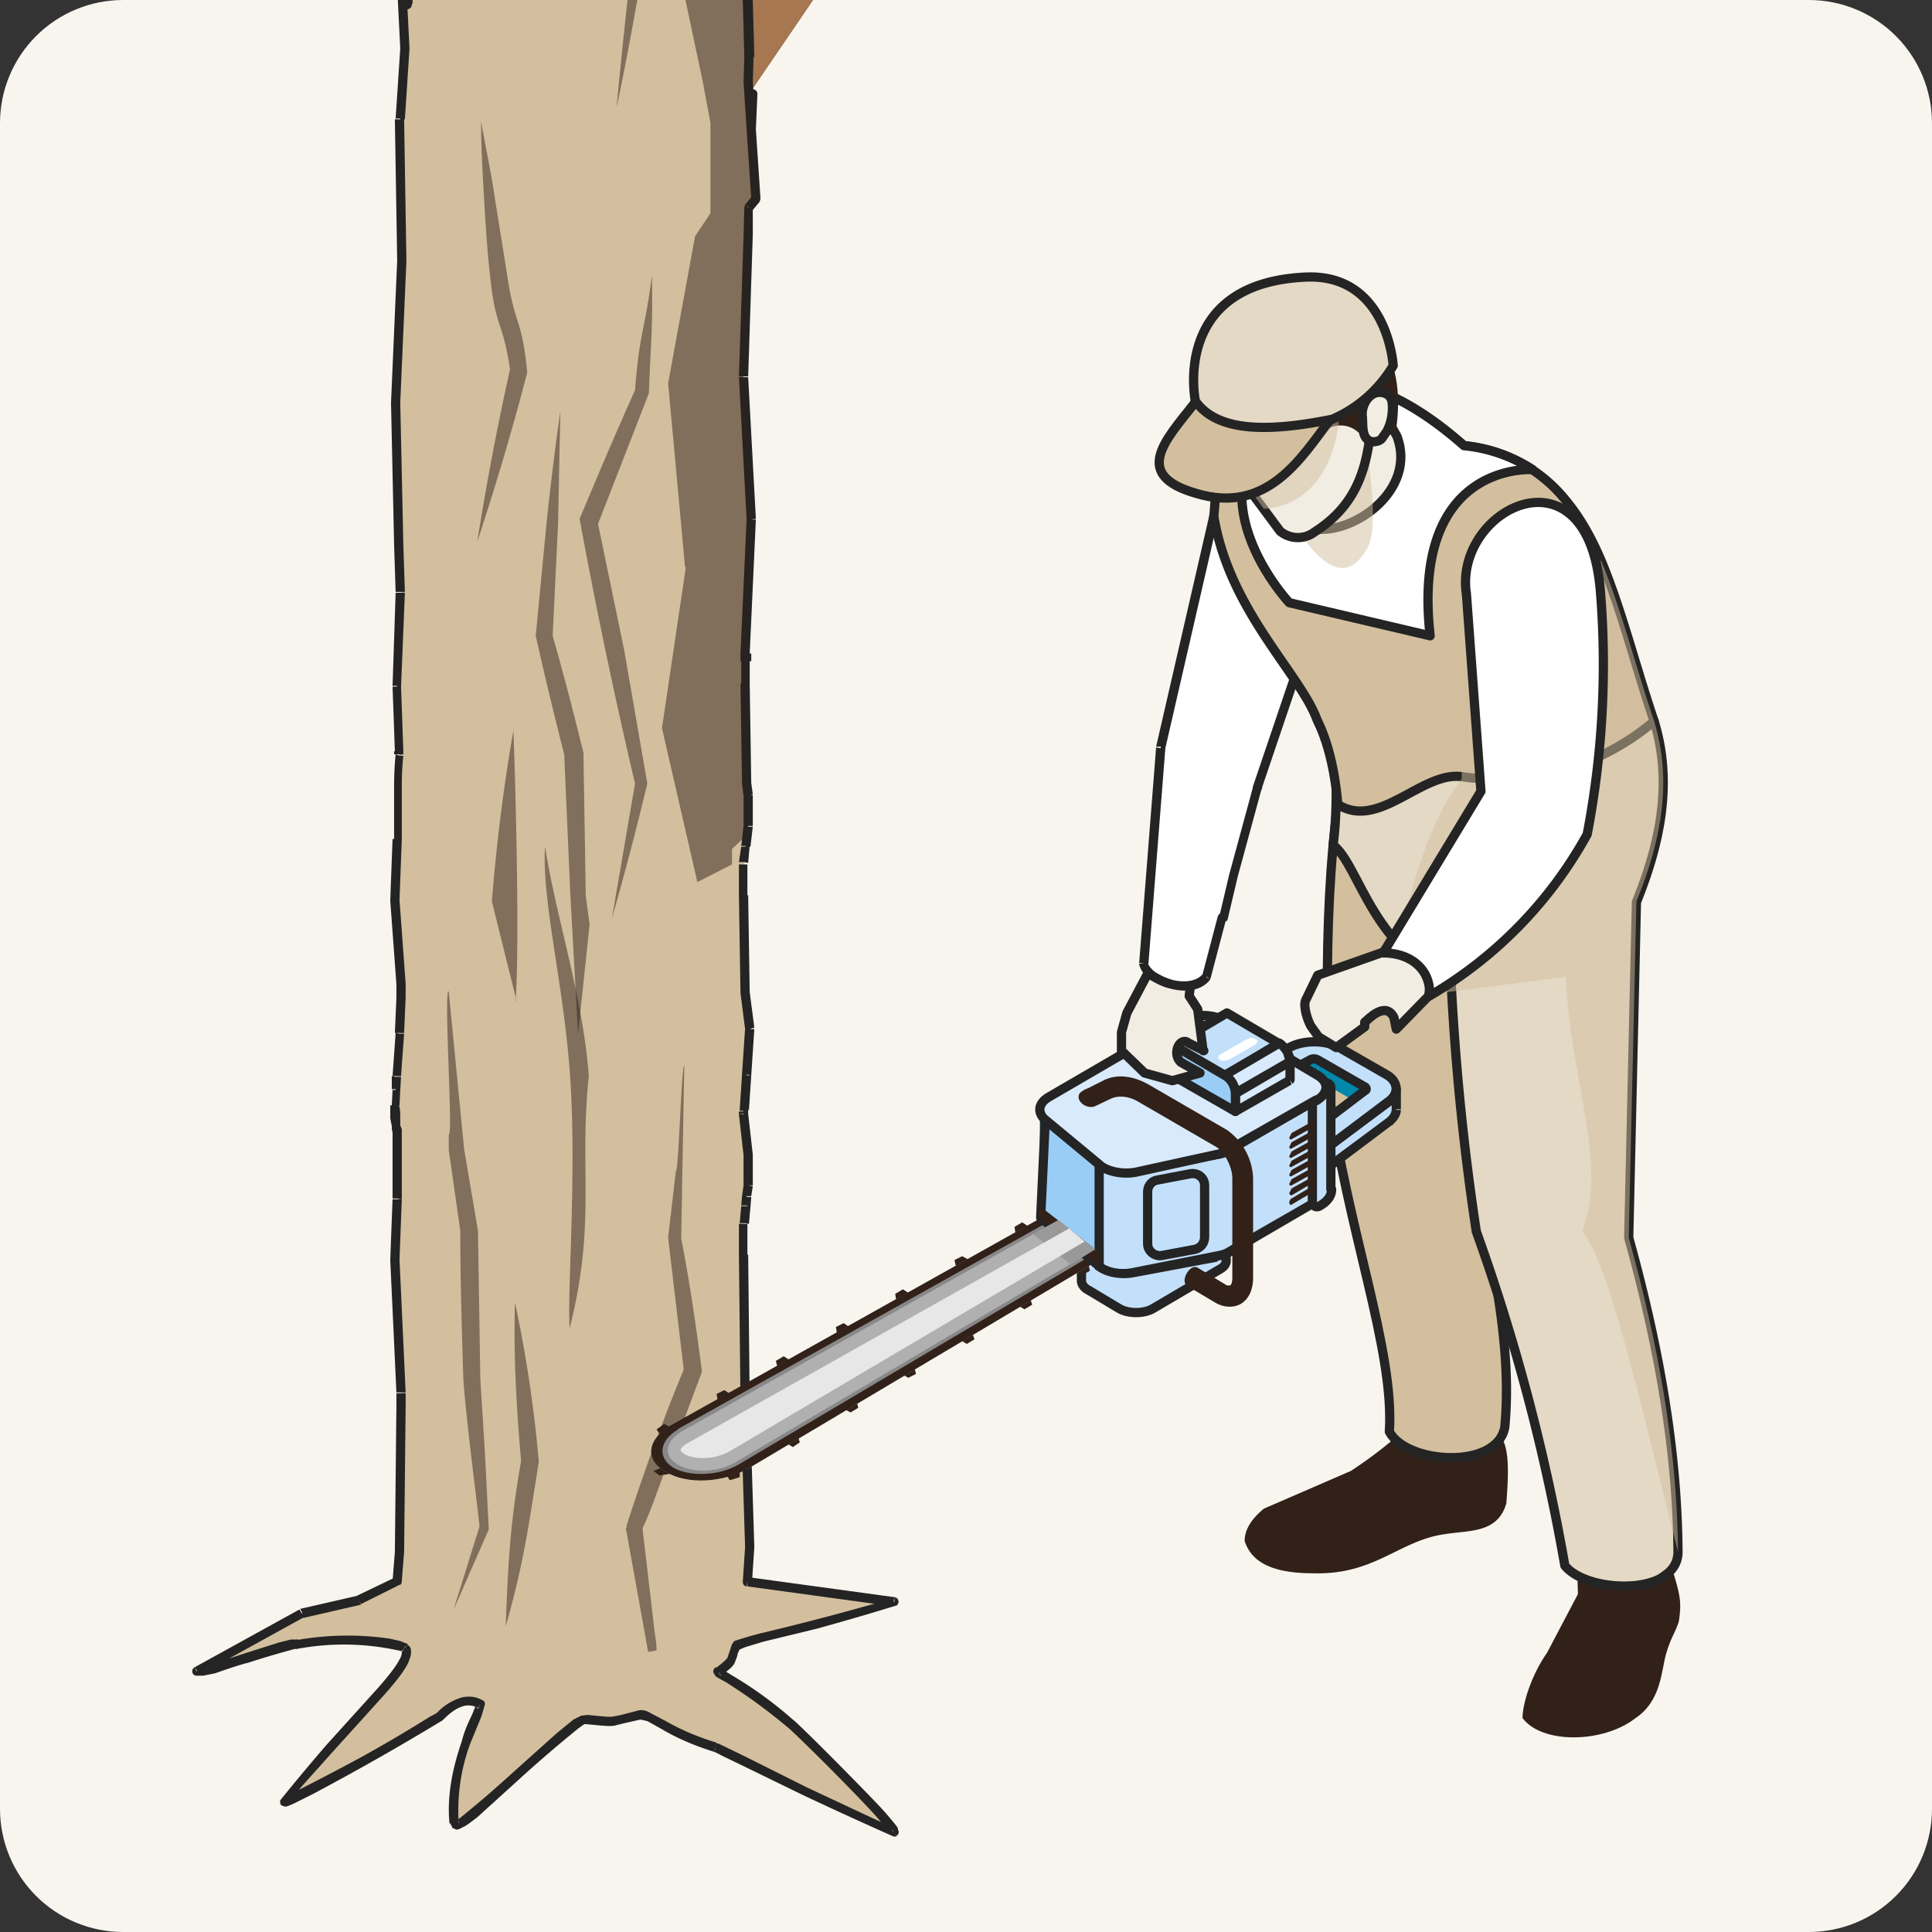 <svg xmlns="http://www.w3.org/2000/svg" width="251" height="251" fill="none"><rect width="100%" height="100%" fill="#333333" stroke="none"/><style><![CDATA[.B{stroke:#242424}.C{stroke-linejoin:round}.D{stroke-width:1.2}.E{fill:#312119}.F{opacity:.5}.G{fill:#d3bf9e}.H{fill:#c3e0fa}.I{fill:#242424}.J{fill:#f2ede2}.K{fill:#004759}]]></style><g clip-path="url(#A)"><path fill="#f8f5ef" d="M0 16A16 16 0 0 1 16 0h219a16 16 0 0 1 16 16v219a16 16 0 0 1-16 16H16a16 16 0 0 1-16-16V16Z"/><use href="#B" fill="#7a4632"/><use href="#B" fill="#a67750" style="mix-blend-mode:multiply" class="F"/><path d="M70.3-242.7c4-.7 8 .1 12 .8 3.3.5 5.8 1.4 8.7 3 1.4.9 3.1 1.5 4.4 2.3a6 6 0 0 1 1.7 1.4 5 5 0 0 1 .7 4.2l.1 2.6.2 2.3v2.5L98-222l-.4 6v2l1 18.4-1.2 13.8v4.7l.1 18.4.3 18.5-.5 8.5.4 9.9.8 18.4L96.8-86l-.1 1.3 1.6 18.4.1 18.4-.8 18.4-.2 3.2-.6 15.3.5 18.4-.1 3.3.4 6 .2-4.5-.2 4.6.6 9-1 1.2v3.6L96.6 49l1 18.4-.8 17.5v3.9l.2 13 .2 1.5v4l-.3 2.7-.2 2.3V129l.7 4.6-.4 6-.3 4.6v.2l-.1.4.6 5.2v4l-.2 1.4-.1 1.3-.2 2.3v23l.7 19-.3 4.5 19 2.6c-.2.8-20 5-20.4 5.7-1 1.9-.1 2-2.4 3.4-.3.2 3.9 1.8 9.3 6.6.5.4 7.5 7.3 11.2 11.3 1.5 1.6 2.5 2.8 2.3 3-.4.2-22.6-11-23.1-11-6.4-1.8-8.5-4.5-9.9-4.2-4.2 1-2.5 1-6.8.6-2.2-.3-17 15.6-17.2 13.5-.7-7.7 3.8-15.3 3.4-15.5-1.2-.7-2.8-.8-5.2 1.5-.4.4-19.7 11.5-20.2 11.2s12.2-14 12.5-14.4c3-3.5 3.7-5.1 3-5.6-.9-.8-9.7-1.4-14-.4-.3-.8-12.8 4.2-13 3.4l13.7-7.5 7.4-1.7 5-2.5.3-3.8.2-19V181l-.8-17.2.3-8c.2-4.2 0-6.3 0-8.7-.3-.8-.2-2.6-.3-3.4l.1-2 .1-1.8.4-5.6.2-4.6v-1.8l-.8-10.8.3-8c.3-5.4-.3-7.3.2-11v-.4l-.3-8.3.5-12.4-.2-6.1-.4-18.5.8-18.4-.3-18.4.6-9.2-.7-14L53-26.1v-1l-19.6-15L27-66.9 12-80.3l-5.3-39.4L12-114l2.5 13.3L19-82.9 33.7-74l8.6 23.3 10.3 5.2.5-10.7V-63l.1-6.2v-12.2l-.2-10-.6-8.5.7-8 .2-10.4-.9-18.4-.2-18.4 1-18.5-1-18.4 1-11.3v-7.1l-.4-11.7v-2.8l.5-4c0-1.8 1.3-3.8 2.2-5.5 1-1.9 4.6-2.7 7.2-4.2 2.6-1.6 4.3-3.5 7.6-4zM53 .6v-5 5z" class="G"/><path d="m70.3-242.7.1.6v-.6Zm12 .8v-.6.6Zm8.7 3 .3-.5-.3.6Zm4.4 2.3.3-.5-.3.5Zm1.7 1.4.5-.3-.5.3Zm.7 4.2-.6-.1v.1h.6Zm.1 2.6h-.6.6Zm.2 2.3h.6v-.1h-.6Zm0 2.5h.5-.6ZM98-222h.6-.6Zm-.4 6h.6-.6Zm0 2h-.7.6Zm1 18.4.7.1h-.6Zm-1.2 13.8h-.6.6Zm0 4.7h.7-.6Zm.1 18.4H97h.6Zm.3 18.5h.6-.6Zm-.5 8.5h-.6.6Zm.4 9.9h-.6.6Zm.8 18.4h.6-.6ZM96.8-86h-.6.6Zm-.1 1.3h-.6.6Zm1.6 18.4h.6-.6Zm.1 18.4h.6-.6Zm-.8 18.4h.6-.6Zm-.2 3.2h-.6.6ZM96.8-11h-.6.6Zm.5 18.4h.6-.6Zm-.1 3.3h-.6.6Zm.4 6-.6.1a.6.6 0 0 0 1.2 0h-.6Zm.2-4.5h.6a.6.6 0 0 0-1.2 0h.6Zm-.2 4.6H97h.6Zm.6 9 .5.4.1-.4h-.6Zm-1 1.2-.4-.4-.1.4h.6Zm0 3.6h-.6.6ZM96.6 49H96h.6Zm1 18.4h.6-.6Zm-.8 17.5h-.6.6Zm0 1h.7-.6Zm0 2.9h-.6.6Zm.2 13h-.6.6Zm.2 1.5h.6-.6Zm0 4h.6-.6Zm-.3 2.7h-.6.6Zm-.2 2.3H96h.6Zm0 4H96h.6Zm0 12.7h-.5.6Zm.7 4.6h.6-.6Zm-.4 6h-.6.6Zm-.3 4.6.5.2v-.2h-.5Zm0 .2-.6-.3v.2h.5Zm-.1.4-.6-.1v.1h.6Zm.6 5.2h.6-.6Zm0 4 .6.1h-.6Zm-.2 1.4h-.6.6Zm-.1 1.3h-.6.6Zm-.2 2.3H96h.6Zm0 4H96h.6Zm0 19h-.5.6Zm.7 19h.6-.6Zm-.3 4.5h-.6c0 .3.2.6.5.6l.1-.6Zm19 2.6.6.2a.6.6 0 0 0-.5-.8v.6Zm-20.4 5.7-.6-.2.6.2Zm-2.4 3.4.3.5-.3-.5Zm9.3 6.6-.4.5.4-.5Zm11.2 11.3-.4.4.4-.4Zm2.3 3 .4.4-.4-.5ZM93 227l-.2.5.2-.6Zm-9.9-4.2.1.6v-.6Zm-6.8.6-.1.6v-.6ZM59 236.9h-.6.6Zm3.4-15.5-.3.5.3-.5Zm-5.2 1.5-.4-.4.4.4ZM37 234.1l.3-.5-.3.5Zm12.5-14.4.5.4-.5-.4Zm3-5.6v-.6a.6.6 0 0 0-.3 1l.4-.4Zm0 0v.6a.6.6 0 0 0 .5-1l-.4.4Zm-14-.4-.5.2c.1.3.4.4.7.3l-.2-.5Zm-13 3.4-.2-.5c-.2.1-.4.4-.3.6l.6-.1Zm13.7-7.5-.1-.6H39l.3.6Zm7.4-1.7.2.6h.1l-.3-.6Zm5-2.5.3.5c.2 0 .3-.2.3-.5h-.6Zm.3-3.8h.6-.6Zm.2-19h.6-.6Zm0-1.7h.6-.6Zm-.8-17.2h-.6.6Zm.3-8H51h.6Zm0-8.7h.6v-.3l-.6.3Zm-.3-3.4h-.6v.2l.6-.2Zm0 0h-.6.6Zm.1-2h.6-.6Zm.1-1.8h.6-.6Zm.4-5.6h.6-.6Zm.2-4.6h.6-.6Zm0-1.8h.6-.6Zm-.8-10.8h-.6.6Zm.3-8H51h.6Zm.2-11 .6.1H52Zm0-.4h.6-.6Zm-.3-8.3H51h.6Zm.5-12.4h.6-.6Zm-.2-6.1h-.6.6Zm-.4-18.5h-.6.6Zm.8-18.4h.6-.6ZM52 15.5h-.6.6Zm.6-9.2h.6-.6Zm-.7-14h-.6.6ZM53-26.1h.6-.6Zm0-1h.6c0-.2 0-.4-.2-.5l-.4.5Zm-19.6-15-.6.1c0 .2 0 .3.2.4l.4-.5ZM27-66.9l.6-.2-.2-.3-.4.5ZM12-80.3h-.5c0 .2 0 .4.2.5l.4-.5Zm-5.3-39.4.4-.4a.6.6 0 0 0-1 .5l.6-.1ZM12-114h.6l-.2-.4-.4.4Zm2.5 13.3-.6.1.6-.1ZM19-82.9l-.6.2c0 .1.1.3.3.3l.3-.5ZM33.7-74l.5-.2c0-.2-.1-.3-.2-.3l-.3.5Zm8.6 23.3-.6.2.3.3.3-.5Zm10.3 5.2-.3.5a.6.6 0 0 0 1-.5h-.7Zm.5-10.7h.6-.6Zm0-6.8h-.6.6Zm.1-6.2h.6-.6Zm0-12.2h.5-.6Zm-.2-10h.6v-.1H53Zm-.6-8.5h-.6.6Zm.7-8h.5-.5Zm.2-10.4h.6-.6Zm-.9-18.4h-.6.6Zm-.2-18.4h-.6.6Zm1-18.5h.7-.6Zm-1-18.4h-.5.6Zm1-11.3h.7-.6Zm0-7.1h.6-.6Zm-.4-11.7h.6-.6Zm0-2.8H52h.6Zm.5-4 .6.1h-.6Zm2.2-5.5-.5-.3.5.3Zm7.2-4.2.3.5-.3-.5ZM52.9.6h-.6a.6.6 0 0 0 1.2 0H53Zm0-.1h.7-.6ZM53-3h.6-.6Zm0-1.4h.6a.6.6 0 0 0-1.2 0h.6Zm17.3-238.3.1.6c4-.7 7.7.1 11.7.8l.1-.6.1-.6c-4-.7-8-1.5-12-.8v.6Zm12 .8-.2.6c3.3.5 5.7 1.4 8.6 3l.3-.5.2-.6a25 25 0 0 0-8.9-3.1v.6Zm8.7 3-.3.6 2.3 1.1 2.1 1 .3-.4.3-.6-2.2-1-2.2-1.2-.3.6Zm4.4 2.3-.3.5c.7.4 1.2.8 1.5 1.2l.5-.3.5-.3a6 6 0 0 0-1.9-1.6l-.3.5Zm1.7 1.4-.5.3c.8 1.2.9 2.5.6 3.8h.6l.6.2a6 6 0 0 0-.8-4.6l-.5.3Zm.7 4.2h-.6l.1 2.6h1.2v-2.6h-.7Zm.1 2.6h-.6l.2 2.3h.6l.6-.1-.2-2.3H98Zm.2 2.3h-.6v2.5h1.1l.1-2.5h-.6Zm0 2.5h-.7v1.7h1.2v-1.7H98ZM98-222h-.6l-.4 6h1.1l.4-5.9H98Zm-.4 6-.5-.1-.2 2h.6l.6.1.1-2h-.6Zm0 2h-.7l1.2 18.5h1.2L98-214h-.6Zm1 18.4h-.5l-1.3 13.7h.6l.6.1 1.3-13.7h-.6Zm-1.2 13.8h-.6v4.7h1.4l-.1-4.7h-.6Zm0 4.7H97v18.4h1.2V-177h-.6Zm.1 18.4H97l.3 18.5h1.2l-.3-18.5h-.6Zm.3 18.5h-.6l-.5 8.5H98l.5-8.5h-.6Zm-.5 8.5h-.6l.4 9.9h1.2l-.4-10-.6.1Zm.4 9.9h-.6l.8 18.4H99l-.8-18.4h-.6Zm.8 18.4h-.6l-1.7 17.2h.6l.6.1 1.7-17.2h-.6ZM96.8-86h-.6l-.2 1h.6l.6.1V-86h-.5Zm-.1 1.3h-.6l1.7 18.4h1.1L97.3-85h-.6Zm1.6 18.4h-.6l.1 18.4H99v-18.4h-.7Zm.1 18.4h-.6l-.7 18.4h1.1L99-48h-.6Zm-.8 18.4h-.5l-.3 3.2H98l.2-3.1h-.6Zm-.2 3.2h-.6l-.6 15.2h1.2l.6-15.2h-.6ZM96.8-11h-.6l.5 18.4H98l-.5-18.5h-.6Zm.5 18.4h-.6l-.1 3.3h1.2l.1-3.3h-.6Zm-.1 3.3h-.6l.4 6.1h1.2l-.4-6.2h-.6Zm.4 6 .6.1.2-4.6h-1.2l-.2 4.6h.6Zm.2-4.5h-.6l-.2 4.6h1.2l.2-4.6h-.6Zm-.2 4.6H97l.6 9h1.2l-.6-9h-.6Zm.6 9-.5-.3-.9 1.1.5.4.4.4 1-1.2-.5-.4Zm-1 1.2h-.5l-.1 3.6h1.2V27h-.5Zm0 3.6h-.6L96 48.9h1.2l.6-18.4h-.6ZM96.6 49H96l1 18.5h.6l.6-.1-1-18.4h-.6Zm1 18.4H97l-.8 17.5h1.2l.8-17.4h-.6Zm-.8 17.5h-.6v1h1.4v-1h-.7Zm0 1h-.5v2.9h1.1v-3H97Zm0 2.9h-.6l.2 13h1.2l-.2-13h-.6Zm.2 13h-.6l.2 1.6h.6l.6-.2-.2-1.5H97Zm.2 1.5h-.6v4h1.2v-4h-.6Zm0 4h-.6l-.3 2.6h.6l.6.1.3-2.6h-.6Zm-.3 2.7h-.6l-.3 2h.6l.6.1.2-2.3h-.6Zm-.2 2.3H96v4h1.1v-4h-.5Zm0 4H96l.2 12.7h1.2l-.2-12.7h-.6Zm0 12.7h-.5l.6 4.7h.6l.6-.2-.6-4.6h-.6Zm.7 4.6h-.6l-.4 6h.6l.6.1.4-6h-.6Zm-.4 6h-.6l-.3 4.6h1.2l.3-4.5H97Zm-.3 4.6-.6-.2a1.3 1.3 0 0 1 0 .1l.5.3.6.2v-.2l-.5-.2Zm0 .2H96v.3h.6l.6.1v-.4h-.6Zm-.1.4H96l.6 5.3h.6l.6-.1-.6-5.3h-.6Zm.6 5.2h-.6v4h1.2v-4h-.6Zm0 4h-.6l-.2 1.4h1.2l.2-1.3h-.6Zm-.2 1.4h-.6l-.1 1.2h.6l.6.2.1-1.3H97Zm-.1 1.3h-.6l-.2 2.2h.6l.6.1.2-2.3h-.6Zm-.2 2.3H96v4h1.1v-4h-.5Zm0 4H96l.2 19h1.2l-.2-19h-.6Zm0 19h-.5l.6 19H98l-.6-19h-.6Zm.7 19h-.6l-.3 4.5h1.2l.3-4.5h-.6Zm-.3 4.5v.6l19 2.6v-.6l.1-.6-19-2.6v.6Zm19 2.6-.5-.2v-.2h.1l-.7.3-2.3.6a362.5 362.5 0 0 1-13.9 3.6 49 49 0 0 0-3.4 1l-.3.4.6.2.5.3-.1.2.7-.3 2.3-.7 7-1.7a364 364 0 0 0 10.3-3h.1l.2-.3-.6-.2Zm-20.4 5.7-.6-.2-.4 1.2-.2.6c-.2.2-.4.5-1.5 1.3l.3.5.4.5c1-.8 1.6-1.2 1.8-1.8l.3-.8c0-.3.2-.6.4-1l-.5-.3Zm-2.4 3.4-.3-.6a.6.6 0 0 0-.2.9l.2.3.5.3.9.5a73.3 73.3 0 0 1 7.8 5.7l.4-.5.4-.4a51.7 51.7 0 0 0-8-5.8l-.8-.5-.4-.3v.5c0 .2 0 .3-.2.4l-.3-.5Zm9.3 6.6-.4.5c.5.3 7.5 7.2 11.2 11.2l.4-.4.5-.4c-3.8-4-10.8-11-11.3-11.3l-.4.4Zm11.2 11.3-.4.4a38.6 38.6 0 0 1 2.1 2.5c0 .1 0 .1 0 0v-.1l.3-.4.3.5.4.5c.3-.2.3-.6.2-.7l-.1-.4a40 40 0 0 0-2.3-2.7l-.5.4Zm2.3 3-.3-.6h.3v-.1c-.3 0-.5-.2-.8-.3l-2.6-1.2-7.9-3.7-7.8-3.9a429.5 429.5 0 0 0-3.7-1.8h-.2l-.1.5-.2.6a8.9 8.9 0 0 1 1 .5l2.7 1.3 7.8 3.8a568.5 568.5 0 0 0 11.8 5.4h.4l-.4-.6ZM93 227l.1-.6c-3-.9-5.2-2-6.6-2.8l-1.9-1c-.5-.3-1-.5-1.6-.4l.1.6.1.6.9.2 1.8 1c1.5.9 3.7 2 6.9 3l.2-.7Zm-9.9-4.2-.1-.6-2.3.6-1 .2c-.6.1-1.1 0-3.4-.2v.6l-.1.6c2.1.2 2.9.3 3.6.2l1.2-.3 2.2-.5v-.6Zm-6.8.6v-.6l-.8.1-1 .5-2.2 1.8-5.8 5.2a145.6 145.6 0 0 1-7 6h-.2s.2 0 .3.2l.1.2h-.6l-.6.1.3.6.5.2c.3 0 .6-.2.8-.3.5-.2 1.1-.7 1.9-1.3l5.4-4.9a176.1 176.1 0 0 1 7.8-6.7l.7-.5h.3v-.6ZM59 236.9h.6a25 25 0 0 1 1.5-10.4l1.4-3.4a22.6 22.6 0 0 0 .5-1.7c0-.1 0-.4-.3-.5l-.3.5-.3.6a.6.6 0 0 1-.3-.5v.1l-.4 1c-.4.9-1 2-1.4 3.6-1 2.9-2 6.8-1.6 10.7h.6Zm3.4-15.5.3-.5c-.7-.4-1.5-.6-2.6-.4a7 7 0 0 0-3.3 2l.4.4.4.5c1.2-1.2 2-1.6 2.8-1.8.6-.1 1.2 0 1.7.3l.3-.5Zm-5.2 1.5-.4-.4a7.4 7.4 0 0 1-.9.5 189 189 0 0 1-9 5.3 340.2 340.2 0 0 1-10 5.2h.4l-.3.6-.3.5.3.1h.2l.3-.1.7-.3 2.4-1.2a335.2 335.2 0 0 0 16.9-9.6l.1-.1-.4-.5ZM37 234.1l.3-.5c.2.1.2.3.2.4v.2l.3-.4 1.3-1.6 4.3-4.8 6.6-7.3-.5-.4-.4-.4-6.6 7.3a255.3 255.3 0 0 0-6.1 7.3v.2c0 .2 0 .4.3.5l.3-.5Zm12.5-14.4.5.4c1.5-1.7 2.5-3 3-4 .2-.5.4-1 .4-1.4 0-.4 0-.8-.5-1l-.3.4-.4.5c0 .2 0 .5-.3 1-.4.8-1.3 2-2.8 3.7l.4.4Zm3-5.6v.6-1.2.6Zm0 0 .5-.5-1-.4-1.3-.3a37.8 37.8 0 0 0-12.3.2l.1.6.2.5a33.1 33.1 0 0 1 13.4.3h.1l.4-.4Zm-14-.4.6-.3a.7.7 0 0 0-.4-.4 1 1 0 0 0-.3 0h-.6l-1.6.4-4.4 1.4-4.3 1.4a13.5 13.5 0 0 1-1.7.4c.2 0 .3.2.4.4l-.6.1-.6.1c0 .3.2.4.4.5h1l1.5-.3c1.2-.4 2.8-1 4.4-1.4a119 119 0 0 1 6.1-1.8l-.3-.3.5-.2Zm-13 3.4.4.5 13.6-7.5-.3-.5-.3-.5-13.6 7.5.3.5Zm13.7-7.5.2.6 7.4-1.7-.2-.6-.1-.6-7.4 1.7.1.6Zm7.4-1.7.3.5 5-2.5-.3-.5-.2-.5-5 2.4.2.6Zm5-2.5h.6l.3-3.8h-1.2l-.3 3.8h.6Zm.3-3.8h.6l.2-19h-1.2l-.2 19h.6Zm.2-19h.6V181h-1.2v1.7h.6Zm0-1.7h.6l-.8-17.3h-.6l-.6.1.8 17.2h.6Zm-.8-17.2h.6l.3-7.9H51l-.3 7.9h.6Zm.3-8 .6.1V147H51v8.7h.6Zm0-8.7.6-.3-.2-.5v-1c0-.5 0-1.2-.2-1.7l-.5.1-.6.2v1.5l.2 1c0 .3 0 .7.2 1l.5-.3Zm-.3-3.4h.6-1.2.6Zm0 0h.6l.1-2h-1l-.1 2h.6Zm.1-2h.6l.1-1.7h-.6l-.6-.1v1.7h.5Zm.1-1.8h.6l.4-5.5H52l-.6-.1-.4 5.6h.6Zm.4-5.6h.6l.2-4.6h-1.2l-.2 4.6h.6Zm.2-4.6h.6v-1.8h-1.2v1.8h.6Zm0-1.8h.6l-.8-10.9h-.6l-.6.1.8 10.9h.6Zm-.8-10.8h.6l.3-8H51l-.3 8h.6Zm.3-8 .6.1V103c0-1.7 0-3 .2-4.8H52l-.6-.2c-.2 2-.2 3.4-.2 5v6.1h.6Zm.2-11h.6v-.4h-1.2v.4h.6Zm0-.4h.6l-.3-8.4H51l.3 8.4h.6Zm-.3-8.3h.6l.5-12.3h-1.2L51 89.1h.6Zm.5-12.4h.6l-.2-6.1h-1.2l.2 6.1h.6Zm-.2-6.1h.6L52 52.3h-1.2l.4 18.5h.6Zm-.4-18.5h.6l.8-18.4h-1.2l-.8 18.4h.6Zm.8-18.4h.6l-.3-18.4h-1.2l.3 18.4h.6ZM52 15.5h.6l.6-9.2H52l-.6 9.1h.6Zm.6-9.2h.6l-.7-14h-1.2l.7 14h.6Zm-.7-14h.6l1.1-18.4h-1.2L51.3-7.9h.6ZM53-26.1h.6v-1h-1.2v1h.6Zm0-1 .4-.5-19.7-15-.3.5-.4.5 19.6 15 .4-.5Zm-19.6-15 .5-.2L27.6-67l-.6.2-.6.1L32.8-42l.6-.1ZM27-66.9l.4-.5-15-13.3-.3.4-.4.5 14.9 13.3.4-.4ZM12-80.3h.7l-5.4-39.5-.6.1H6l5.4 39.5h.6Zm-5.3-39.4-.5.4 5.4 5.7.5-.4.4-.4-5.4-5.7-.4.4ZM12-114l-.6.1 2.5 13.3.6-.1.6-.1-2.5-13.3-.6.1Zm2.5 13.3-.6.1 4.4 17.9.6-.2.5-.1-4.3-17.8-.6.1ZM19-82.9l-.3.5 14.7 8.9.3-.5.3-.5-14.7-8.9-.3.5ZM33.7-74l-.6.2 8.6 23.3.6-.2.5-.2-8.6-23.3-.5.2Zm8.6 23.3-.3.5L52.3-45l.3-.5.3-.6-10.4-5.2-.2.6Zm10.3 5.2h.6l.5-10.7h-1.2L52-45.7h.6Zm.5-10.7h.6V-63h-1.2v6.8h.6Zm0-6.8h.6l.1-6.2h-1.2l-.1 6.2h.6Zm.1-6.2h.6v-12.2h-1.4l.1 12.2h.6Zm0-12.2h.5l-.1-10h-1.2l.1 10h.6Zm-.2-10 .6-.1-.6-8.4h-1.2l.6 8.5h.6Zm-.6-8.5h.6l.6-8h-1.1l-.7 8h.6Zm.7-8h.6l.2-10.4h-1.2l-.2 10.4h.6Zm.2-10.4h.6l-.9-18.5h-1.2l.9 18.5h.6Zm-.9-18.4h.6l-.2-18.5h-1.2l.2 18.5h.6Zm-.2-18.4h.6l1-18.5h-1.1l-1.1 18.4h.6Zm1-18.5h.7l-1-18.4h-1.2l1 18.4h.6Zm-1-18.4h.7l1-11.2h-.6l-.6-.1-1 11.2h.6Zm1-11.3h.7l-.1-7.1h-1.2v7.1h.7Zm0-7.1h.6l-.4-11.7h-1.2l.4 11.7h.6Zm-.4-11.7h.6v-2.8H52l.1 2.8h.6Zm0-2.8.5.1.6-4h-.6l-.6-.2-.6 4 .6.1Zm.5-4h.6c0-.7.3-1.6.7-2.5.4-1 1-1.8 1.4-2.7l-.5-.3-.5-.3-1.5 2.8c-.4 1-.8 2-.8 3h.6Zm2.2-5.5.5.3c.2-.4.6-.7 1-1a6 6 0 0 1 1.8-1l4.2-2-.3-.5-.3-.6c-1.3.8-2.8 1.3-4.2 2l-1.9 1c-.5.5-1 1-1.3 1.5l.5.3Zm7.2-4.2.3.5a28 28 0 0 0 1.8-1.3l1.7-1.1a10 10 0 0 1 4-1.6l-.2-.6v-.6c-1.9.3-3.2 1-4.4 1.8-.6.3-1.2.8-1.7 1.2l-1.8 1.1.3.6ZM52.9.6h.6L53 .4h-.6v.1h.5Zm0-.1h.7v-3.4h-1.2V.4h.6ZM53-3h.6v-1.4h-1.2V-3h.6Zm0-1.4h-.6v5h1.1l.1-5H53Z" class="I"/><g class="E"><path d="m58.9 209.2 4.6-10.5-.5-10-.6-9.6-.3-19.2-1.8-10.6-2-20.5c-.7-.4.6 19 0 18.6v2l1.5 10.5c0 6.6.2 13 .4 19.4.5 6.3 1.4 12.7 2.1 19l-3.4 10.9Zm8-40c-.2 6.9.2 13.8.8 20.6-1.4 8-1.7 13.1-2 21.5 2.3-8 3-13.2 4.3-21.4a169 169 0 0 0-3.1-20.7Zm14.4 29.3 2.4 13.3.5 2.8a7 7 0 0 0 1.1-.2c0-1-.2-1.9-.3-2.8l-1.5-12.8v-.3c1-2.1 1.8-4.5 2.7-6.9l5-13.4c-.8-6.1-1.6-11.7-2.7-17.3l.4-22.5c-.4.2-.7 13.5-1.1 13.8l-1 8.6 2 16.9v.3a270.5 270.5 0 0 0-7.4 20.2v.3ZM70.8 110c-.4 7.4 2.5 18 3.3 30.3.8 12.7-.4 27.2-.1 32.3 3.5-13.8 1.2-20.7 2.5-32.8-.8-10.4-4.1-20-5.7-29.8Zm18.3-36.3L86 94.6l4.6 20 4.5-2.3v-2l1.7-1.6.2-4.5-.2-15.5v-3.9l.8-17.5-1-18.4.6-18.4.5-18.4-.4 14.8.9-1.2-1-15.1V7.3l-.5-18.4.7-15.3.2-3.2.8-18.4v-18.4l-1.7-18.4v-1.3l1.8-17.2-.8-18.4-.4-10 .4-8.4-.2-18.5V-177l-.2-4.7 1.4-13.7-1.2-18.5.1-2 .4-6v-1.7l.1-2.5-.2-2.3-.1-2.6-.8 2.8c-.4 1.2-.2 2.5-1.2 3.6-1 1-3.4 1.4-5 2.3l-2.7 1.6-.3 2.4 1.6 8.6.7 9.6-2.6 27-1.5 15.7 6.3 22.6-4.3 34.4-.6 24.2 2.7 21 2.2 33.5-3.8 19.1 2.8 13.2 1 5.4v11.7l-2 3-3.5 19.1L89 73.7Z" style="mix-blend-mode:multiply" class="F"/><path d="M78.4-82.9l2.1 11.4L82.8-60a385 385 0 0 0-4.6 21c2 5.9 4.1 11.1 6.2 16.4v-.6A860.2 860.2 0 0 0 80.1 14c1.3-6.1 2.4-12.3 3.5-18.5l3-18.5c-2-5.8-4-11.1-6.2-16.4v.7C82-45.8 83.5-53 84.7-60l-3-11.6c-1-3.7-2-7.5-3.2-11.2zm6.3 118.7c-1 7.6-1.6 7.2-2.2 14.9-2.4 5.3-4.8 11-7.2 16.7a715 715 0 0 0 7.2 34.4l-3 17.5c1.7-5.9 3.2-11.7 4.6-17.5l-3-17.3-3.5-16.9v.7l6.7-17.2c.3-8 .5-7.6.4-15.3zm-8.6 80.6l-.3-18.6c-1.3-5.3-2.6-10.3-4-15.2l.7-14.5.3-14.7A396 396 0 0 0 71 68l-1.4 14.6A529 529 0 0 0 73.3 98l.8 18.3 1 18 1.5-14.2-.5-3.7zM67 130c.5-7.7 0-27.5-.3-35.1-1.3 7.4-2.2 14.8-2.8 22.2l3.2 12.9zM62.5 15.8c0 3.4.2 6.8.4 10.2.2 3.3.4 6.7.8 10.1.7 6.7 1.6 5.4 2.6 12.1v-.4A363.8 363.8 0 0 0 62 70.4a360.4 360.4 0 0 0 6.5-22c-.7-7.2-1.6-5.9-2.6-12.6l-1.6-10c-.5-3.4-1.2-6.7-1.8-10z" style="mix-blend-mode:multiply" class="F"/><path d="M195 186.7c1.1 1.4 1 4.8.7 8.6-1.1 3.9-4.8 3.5-7.9 4-6 .8-9.1 5.3-17.1 5.1-4.8 0-8-1.1-9-4.2 0-1.4.8-2.8 2.5-4.2l11.3-4.9a57 57 0 0 0 5.4-4l2-8.8 11.8.3.3 8Z"/></g><path d="m199 97-8.4 46.6c1.3 14.1 6.2 28.1 4.9 41.8-1 5.6-12.8 4.8-15 .6.7-10.6-5.5-26.4-7.8-43.8-.6-17.3-.4-35 3.2-48.7L199 97Z" class="B C D G"/><path d="M154.3 155.8a4.9 4.9 0 0 0-4.4 0l-8.5 4.9c-.7.4-1 1-.9 1.5v4.2c0 .4.3.9.9 1.2l4 2.4c1.2.7 3.2.7 4.4 0l8.5-5c.6-.3 1-.7 1-1.2v-4.4c0-.5-.4-1-1-1.3l-4-2.3Z" class="H"/><path d="m141 163 .4.2m13-7.4a4.9 4.9 0 0 0-4.5 0l-8.5 4.9c-.7.4-1 1-.9 1.5v4.2c0 .4.3.9.9 1.2l4 2.4c1.2.7 3.2.7 4.4 0l8.5-5c.6-.3 1-.7 1-1.2v-4.4c0-.5-.4-1-1-1.3l-4-2.3Z" class="B C D"/><path fill="#0087a9" d="M171.2 137.7v2.6l6.1 3.5v-2.6l-6.1-3.5Z"/><path d="M177.5 144.1v-2.6c0-.1 0-.2-.2-.3v2.6l.2.3Z" class="K"/><path fill="#0087a9" d="M158.5 144.4v2.7a243.5 243.5 0 0 1 11.7-6.8 1 1 0 0 1 1 0v-2.6a1 1 0 0 0-1 0 3929.6 3929.6 0 0 0-11.7 6.7Z"/><path d="M155.6 143v2.6l3 1.5-.1-2.7-3-1.5Z" class="K"/><path d="M181.4 144.1c0 .6-.3 1.2-1 1.7l-9.7 7.2v-2.6l9.7-7.3c.7-.5 1-1 1-1.6v2.6Z" class="H"/><path d="M181.4 144.1h.6-.6Zm-1 1.7-.3-.5c-.2.1-.3.3-.3.5h.6Zm0 0 .4.4c.2 0 .3-.3.2-.5h-.6Zm-9.7 7.2h-.6a.6.6 0 0 0 1 .5l-.4-.5Zm0-2.6-.3-.5c-.2.1-.3.3-.3.5h.6Zm9.7-7.3.4.5.2-.5h-.6Zm0 0-.3-.5c-.2.1-.3.3-.3.5h.6Zm1-1.6h.6a.6.6 0 0 0-1.2 0h.6Zm0 2.6h-.6c0 .4-.2.8-.7 1.2l.3.5.4.4c.7-.5 1.2-1.3 1.2-2h-.6Zm-1 1.7h-.6.6l.6-.1h-.6Zm0 0-.3-.5-9.7 7.2.3.5.4.5 9.7-7.3-.4-.4Zm-9.7 7.2h.6v-2.6h-1.2v2.6h.6Zm0-2.6.4.4 9.7-7.2-.4-.5-.3-.5-9.7 7.3.3.5Zm9.7-7.3h.6-1.2.6Zm0 0 .4.5c.7-.6 1.2-1.3 1.2-2.1h-1.2c0 .3-.2.7-.7 1.1l.3.5Zm1-1.6h-.6v2.6h1.2v-2.6h-.6Z" class="I"/><path d="M167.7 149v2.6l3 1.4v-2.6l-3-1.4Z" class="K"/><g class="H"><path d="M170.7 150.4l9.7-7.3c1.4-1 1.3-2.6-.3-3.5l-6.1-3.5c-1.8-1-4.7-1-6.5 0l-7.9 4.5-4 2.4 3 1.4a249.4 249.4 0 0 1 11.6-6.7 1 1 0 0 1 1 0l6.1 3.5c.2.1.3.4 0 .5l-9.6 7.3 3 1.4z" class="B C D"/><path d="m171.1 156.2-11.3 6.6-1.6.5-10.7 2.1c-1.8.4-3.7 0-4.7-.9v-13.2c1 .9 3 1.3 4.7 1L158 150c.6-.1 1.2-.3 1.6-.6l11.4-6.5v13.2Z"/></g><path d="m171.1 156.2.3.5c.2 0 .3-.3.3-.5h-.6Zm-11.3 6.6.3.5-.3-.5Zm-1.6.5-.2-.6.2.6Zm-10.7 2.1.1.6-.1-.6Zm-4.7-.9h-.6c0 .2 0 .4.2.5l.4-.5Zm0-13.2.3-.5a.6.6 0 0 0-1 .5h.6Zm4.7 1v.5-.6ZM158 150v-.6.6Zm1.6-.6.3.6-.3-.6Zm11.4-6.5h.6c0-.2-.1-.4-.3-.5a.6.6 0 0 0-.6 0l.3.5Zm0 13.2-.3-.5-11.3 6.5.3.6.3.5 11.3-6.6-.3-.5Zm-11.3 6.6-.3-.6c-.4.3-1 .4-1.5.5l.2.6v.6a6 6 0 0 0 1.9-.6l-.3-.5Zm-1.6.5-.2-.6-10.6 2.1.1.6.1.6 10.7-2-.1-.7Zm-10.7 2.1-.1-.6c-1.7.4-3.4 0-4.2-.7l-.4.4-.4.5c1.2 1 3.3 1.4 5.2 1l-.1-.6Zm-4.7-.9h.6v-13.2H142v13.2h.7Zm0-13.2-.5.5c1.3 1 3.4 1.4 5.3 1l-.1-.6-.2-.6c-1.6.3-3.3 0-4.2-.8l-.4.5Zm4.7 1v.5l10.7-2.1v-.6l-.2-.6-10.7 2.1.2.6ZM158 150l.1.6c.7-.1 1.3-.3 1.8-.6l-.3-.6-.3-.5c-.4.2-.8.4-1.4.5l.1.6Zm1.6-.6.3.6 11.4-6.6-.3-.5-.3-.5-11.4 6.5.3.5Zm11.4-6.5h-.6v13.2h1.2V143h-.6Z" class="I"/><path d="M173 154.5c0 1-.7 1.7-1.6 2.2a.6.6 0 0 1-.9-.5V143c0-.2 0-.4.3-.5.7-.4.9-.9.9-1.2a.6.6 0 0 1 1.2 0v13.2Z" class="B C D H"/><g class="K"><path d="M135.1 144.2v13.2c0 .5.3 1 .8 1.4v-13.3c-.6-.4-.8-.8-.8-1.3Z"/><path d="M135.8 145.5v13.3l7 5.7v-13.2l-7-5.8Z"/></g><g class="B C D"><path d="m151 163.1 4.3-.8c.7-.2 1.2-.8 1.2-1.6V154c0-1-.9-1.7-1.9-1.5l-4.2.8c-.8.1-1.3.8-1.3 1.5v6.8c0 1 1 1.7 1.9 1.5Z" class="H"/><path fill="#d8eafb" d="M171 143c1.7-1 1.7-2.5 0-3.4l-11.8-7a6.8 6.8 0 0 0-5.9 0l-17 9.9c-1.4.8-1.6 2-.5 3l7 5.8c1 .9 3 1.3 4.7 1L158 150c.6-.1 1.2-.3 1.6-.6l11.4-6.5Z"/></g><use href="#C" fill="#888"/><path d="m140.7 165.6-1.3-.7 1.9-1.1.3 1.3-.9.5Zm-8.8 3.8 1.8-1.1.4 1.2-1 .6-1.2-.7Zm-7.6 4.4 1.9-1 .4 1.2-1 .6-1.3-.8Zm-7.5 4.5 1.9-1.1.3 1.3-1 .5-1.2-.7Zm-7.6 4.5 2-1.1.3 1.2-1 .6-1.3-.7Zm-7.5 4.4 1.9-1 .3 1.2-.9.6-1.3-.8Zm-7.5 4.1 1.9-.7v1.3l-.6.2-.7.2-.6-1Zm-7.6-.9.3.2c0 .4 1-.2-.4.6l.7-.4.8.4a12.7 12.7 0 0 1-1.7.4c-.3-.1-1.3.5.2-.4l-.8.5-.8-.6 1.7-.7Zm1-4.7-1.3 1c-.2 0-.4-.2-.6-.4l-.4-.6 1-.7 1.3.7Zm7.7-4.3-2 1-.2-1.3 1-.5 1.2.8Zm7.7-4.4-1.9 1-.3-1.2 1-.6 1.3.8Zm7.8-4.3-2 1-.2-1.3 1-.5 1.2.8Zm7.7-4.4-2 1-.2-1.2 1-.6 1.2.8Zm7.8-4.3-2 1-.3-1.3 1-.5 1.3.7Zm5.7-3.3-.2-1.3 1-.6 1.2.8-2 1Z" class="E"/><use href="#C" fill="#888"/><path d="M88.1 185.7c-2.5 1.5-2.7 3.7-.6 5 2.2 1.2 6 1 8.4-.4l45.9-27.2.6.8-45.4 27c-3.2 1.7-7.8 2-10.5.3-2.8-1.5-2.4-4.2.6-6l50-28 .6.7L88 185.7Z" class="E"/><path fill="#b0b0b0" d="M142.3 162.3 95.5 190c-2.2 1.3-5.5 1.4-7.4.3-2-1.1-1.7-3 .4-4.3l49-27.5 4.8 3.8Z"/><path fill="#9acdf6" d="m135.8 145.5-.6 12.7 7.6 6.3v-13.2l-7-5.8Z" class="B C D"/><path d="M142.8 164.5v-1.8l-7.7-6v1.5l7.7 6.3Z" class="E"/><path fill="#999" d="m142.3 162.3-3.2 2-4.9-4 3.3-1.8 4.8 3.8Z"/><path d="M140.3 142c-.7 1 .9 2.2 2 1.7l2.1-1c1-.4 2.3-.3 3.6.5l10 5.8c1.1.7 2.1 2.6 2.1 4.1V166c0 .7-.2 1-.3 1h-.4l-3.8-2.3c-1-.6-2.4 1.8-1.3 2.4l3.7 2.2c1.1.6 2.3.6 3.2.1 1-.6 1.6-1.8 1.6-3.4v-12.8a8 8 0 0 0-3.4-6.4l-10-5.8c-2.2-1.3-4.4-1.5-6.1-.6l-2 1a3 3 0 0 0-1 .6Z" class="E"/><path fill="#007694" d="m158.4 131.5-7 4.2c.2-.2.5-.2.9 0l7-4c-.3-.3-.6-.3-.9-.2Z"/><path d="m159.1 139.7 7.1-4.1-6.8-4-7.1 4.2 6.8 3.9Z" class="B C D H"/><path fill="#d8eafb" d="m167.6 140.3-7.1 4.1v-2.3l7-4.2v2.4Zm-1.4-4.7a3 3 0 0 1 1.4 2.3l-7.1 4.2c0-1-.6-2-1.4-2.4l7-4.1Z"/><path d="m167.6 140.3.3.5c.1 0 .3-.3.3-.5h-.6Zm-7.1 4.1h-.6a.6.6 0 0 0 .9.5l-.3-.5Zm0-2.3-.3-.6c-.2.2-.3.3-.3.6h.6Zm7-4.2h.7-.6Zm-1.3-2.3.3-.6a.6.6 0 0 0-.6 0l.3.6Zm-5.7 6.5h-.6a.6.6 0 0 0 .9.5l-.3-.5Zm-1.4-2.4-.3-.5a.6.6 0 0 0 0 1l.3-.5Zm8.5.6-.3-.5-7.1 4.1.3.5.3.5 7-4-.2-.6Zm-7.1 4.1h.6v-2.3h-1.2v2.3h.6Zm0-2.3.3.5 7-4.1-.2-.6-.3-.5-7.1 4.1.3.6Zm7-4.2h-.5v2.4h1.2V138h-.6Zm-1.3-2.3-.3.5c.3.1.5.4.8.8l.3 1h1.2c0-.5-.2-1.1-.5-1.6s-.7-1-1.2-1.3l-.3.6Zm1.4 2.3-.3-.5-7.1 4.1.3.6.3.5 7-4.1-.2-.6Zm-7.1 4.2h.6c0-.6-.2-1.2-.5-1.7s-.7-1-1.2-1.2l-.3.5-.3.5c.3.2.6.4.8.8l.3 1h.6Zm-1.4-2.4.3.5 7-4.1-.2-.5-.3-.6-7 4.2.2.5Z" class="I"/><path fill="#9acdf6" d="M152.3 135.8c-.8-.5-1.4-.1-1.4.7v2.4l9.6 5.5v-2.3c0-1-.6-2-1.4-2.4l-6.8-4Z" class="B C D"/><path fill="#fff" d="m162 135-3.5 2c-.3.2-.3.5 0 .7.2.2.8.1 1.1 0l3.5-2c.3-.3.4-.6 0-.7-.2-.2-.7-.2-1 0Z"/><path d="M170.8 154.3c0-.2-.1-.3-.3-.2l-2.7 1.6c-.1 0-.3.3-.3.5 0 .3.2.4.3.3l2.7-1.6c.2 0 .3-.3.3-.6Zm0-1.2c0-.2-.1-.3-.3-.2l-2.7 1.5-.3.6c0 .2.2.3.3.3l2.7-1.6c.2 0 .3-.3.3-.6Zm0-1.1c0-.3-.1-.4-.3-.3l-2.7 1.5-.3.6c0 .2.2.3.3.2l2.7-1.5c.2 0 .3-.3.3-.6Zm0-1.3c0-.2-.1-.3-.3-.2l-2.7 1.5-.3.6c0 .2.2.3.3.2l2.7-1.5c.2 0 .3-.4.3-.6Zm0-1.2c0-.2-.1-.3-.3-.2l-2.7 1.5-.3.6c0 .2.2.3.3.2l2.7-1.5c.2-.1.3-.4.3-.6Zm0-1.2c0-.2-.1-.3-.3-.2l-2.7 1.5-.3.6c0 .2.2.3.3.2l2.7-1.5c.2-.1.3-.4.3-.6Zm0-1.2c0-.2-.1-.3-.3-.2l-2.7 1.5-.3.6c0 .2.2.3.3.2l2.7-1.5c.2-.1.3-.4.3-.6Zm0-1.2c0-.2-.1-.3-.3-.2l-2.7 1.5-.3.6c0 .2.2.3.3.2l2.7-1.5c.2-.1.3-.4.3-.6Z" class="E"/><path fill="#e7e7e7" d="M88.5 188.2c-.1.1-.2.3.4.7 1.4.8 4 .7 5.8-.3l46.2-27.3-2-1.7-49.6 27.9c-.5.3-.8.6-.8.7Z"/><path d="m156.3 136.5-.7-5.4-1.1-1.7.6-5.8-4.2-.5-4.5 8.5-.7 2.5v2.4l3 2.9 3.6 1 3.6-1-2.5-1.4c-1.2-1.1-.1-3.4 1-2.5l2 1Z" class="B C D J"/><path fill="#fff" d="m176 85.6-6.4-1.6-6.3 18.3-3 11.4-1.4 5.5h-.1l-2 7.7c-2.1 2.6-7.7.5-8.2-1.7l2.2-28V97l6.9-29.9 12.7-4.8 5.7 23.3Z"/><path d="M176 85.6v.5a.6.6 0 0 0 .7-.7l-.6.2Zm-6.4-1.6v-.5c-.2-.1-.5 0-.6.3l.6.2Zm-6.3 18.3-.5-.2c-.1.3 0 .6.2.7l.3-.5Zm0 0v.6a.6.6 0 0 0 .4-1.1l-.4.5Zm0 0v-.6c-.2 0-.5.2-.5.5l.5.1Zm-3 11.4-.6-.1.6.1Zm-1.4 5.5v.6c.3 0 .6-.2.6-.4l-.6-.2Zm-.1 0v-.6c-.3 0-.5.2-.6.5l.6.1Zm-2 7.7.4.4.1-.3-.6-.1Zm-8.2-1.7h-.6v.1h.6Zm2.2-28h.6-.6Zm0-.2h-.6.6Zm6.9-29.9-.2-.6c-.2.1-.4.3-.4.5l.6.1Zm12.7-4.8.6-.1a.6.6 0 0 0-.8-.4l.2.5Zm5.7 23.3.1-.6-6.5-1.5-.1.5-.2.6 6.5 1.5.2-.5Zm-6.5-1.6-.6-.2-6.2 18.3.5.2.6.2 6.2-18.3-.5-.2Zm-6.3 18.3-.3.5.3-.5.4-.5-.4.5Zm0 0v-.6 1.2-.6Zm0 0-.5-.1-3.1 11.4.6.1.5.2 3.1-11.4-.6-.2Zm-3 11.4-.6-.1-1.3 5.5.5.1.6.2 1.3-5.5-.5-.2Zm-1.4 5.5v-.6h-.1v1.2h.1v-.6Zm-.1 0-.6-.1-2 7.6.5.2.6.1 2-7.6-.5-.2Zm-2 7.7-.5-.4c-.8 1-2.4 1.2-4 .8a9 9 0 0 1-2.2-1 3 3 0 0 1-1-1.2l-.5.1-.6.1c.2.8.7 1.4 1.4 2 .7.4 1.6.9 2.5 1.1 1.8.5 4 .5 5.3-1.1l-.5-.4Zm-8.2-1.7h.6l2.2-28h-.6l-.6-.1-2.2 28 .6.1Zm2.2-28h.6V97h-1.2.6Zm0-.2.6.2 6.9-30-.6-.1-.6-.1-6.9 30h.6Zm6.9-29.9.2.6 12.7-4.8-.2-.6-.2-.5-12.7 4.7.2.6Zm12.7-4.8-.6.2 5.7 23.2.6-.1.6-.2-5.7-23.2-.6.1Z" class="I"/><path d="M217.2 203.7c1.1 3.5 1.3 4.5.9 7-.5 1.5-1 2-1.6 4-.7 2.3-.6 6.2-4 8.5-4.2 3.3-12.2 3.4-14.7 0 0-1.8 1.1-5.5 3.2-8.5l4-7.6-.2-7 11.7-2.6.7 6.2Z" class="E"/><g class="B C D"><path fill="#e4d9c4" d="M218 201.6c0 1.3-.6 2.3-1.6 3-.4.3-.8.6-1.4.8-3.6 1.4-9.7.5-11.7-2a260.3 260.3 0 0 0-11.5-43.4 323.9 323.9 0 0 1-3.3-33c-10-3.2-12-14.8-15.3-17.2.8-6.7 0-9.7.8-15.2l16-.4 24.9-.5c2.4 7.8.9 15.6-2.3 23.5l-1 43.6c3.8 13.7 6.3 27.3 6.4 40.8Z"/><g class="G"><path d="M214.9 93.7a31.7 31.7 0 0 1-25 7.2c-5.2-.7-10.8 7-16.1 3.6-.6-7.2-2.5-10.5-2.7-11-2.2-6-11.4-14.2-13.4-26.4l1.2-15.2c4.4-1.9 8.3-2.7 12-2.7 7.4 0 13.6 3.7 19.3 8.7a19.2 19.2 0 0 1 13.3 7.2c1.9 2.3 3.3 4.9 4.5 7.7 2.6 6.2 4.4 13.5 6.9 20.9Z"/></g></g><path d="M205.6 159.9c3.3-9-1.5-19-2.2-33l-19.3 2.5 4.4-2.4-6.5-6c2-8.2 4.2-15 7.9-19.8v-.3l.2-6.7.4-17.1 13.5 4 4-8.3c2.6 6.2 4.4 13.5 6.9 20.9 2.4 7.8.9 15.6-2.3 23.4l-1 43.7c3.8 13.7 6.3 27.3 6.4 40.8-4.2-16.3-8.5-36.4-12.4-41.7Z" style="mix-blend-mode:multiply" class="F G"/><g class="B C D"><path fill="#fff" d="M199 61c-.5 0-15.7-.7-13.2 21.6l-18.3-4.3s-9.4-10-5-19.4a34 34 0 0 1 8.3-9.7c7.5 0 13.7 3.7 19.4 8.7a20 20 0 0 1 8.9 3.1Z"/><path d="m178.3 51 3.2 5.7c2.6 7-5.7 12.8-10.8 12l-5.1-9.3 12.7-8.4Z" class="J"/></g><path d="M177.7 58.1c.2 3.5 1.4 10.2 0 13-3.8 7-8.6-1.6-10.2-3.9l10.2-9Z" style="mix-blend-mode:multiply" class="F G"/><path d="M178 56.5c-.6 4.8-2 9.3-7.2 12.6a3.6 3.6 0 0 1-4.5-.1l-4.3-5.8a15.5 15.5 0 0 1-3.6-6.2l6.5-13.3h10l4.8 6.6-1.7 6.2Z" class="B C D J"/><path d="m180.5 55.4-4 .8a3.4 3.4 0 0 0-4.3-.3 15.3 15.3 0 0 1-9.6 3 7 7 0 0 1-6.8-7.6c.2-3.8 6.7-12.4 14.1-12 8.8.7 13 7.2 11.4 17l-.8-1Z" class="E"/><path d="M178.9 51c.6-.1 1.4.1 1.7.6.3.4.3 1 .3 1.4 0 1-.2 2-.7 3l-.7 1c-.3.3-.7.4-1.2.4-1.5-.3-1.2-2.2-1.3-3.2-.2-1.3.6-2.9 1.9-3.2Z" class="B C D J"/><g class="G"><path d="M174 53.8c-.3 6.2-3.6 12-9.8 12.3l-6.4-8.7 2.3-5.8 14 2.2Z" style="mix-blend-mode:multiply" class="F"/><g class="B C D"><path d="M162.6 54.9c3.2.4 6.6.1 9.7-.5h.6c-3.8 5-8.2 12.5-17.5 9.7-8.3-2.4-4.1-6.8-.3-11.6l.2-.4c1.6 1.4 4.1 2.3 7.3 2.8Z"/></g></g><path fill="#e4d9c4" d="M173 54.5a17 17 0 0 0 8-7s-.7-12-11.4-11.5c-17.5.8-14.3 16.1-14.3 16.1 2.9 4.1 9.6 4 17.6 2.4Z" class="B C D"/><path d="m179.7 123.7-8.5 3-1.6 3.3c-.3.8.3 2.6.7 3.3l1 1.4 2.3 1.4 3.7-2.7v-.6c.5-.4 2.7-2.8 3.8-.6l.3 1.5 4.2-4.3.7-4.5-4.3-3.8-2.3 2.6Z" class="B C D J"/><path fill="#fff" d="m190.5 77 1.9 25.8-12.7 21c3.9 0 6.3 2.5 6 5.6a55 55 0 0 0 20.5-21 117 117 0 0 0 1.7-31.8c-1.7-19.2-19-10.5-17.4.5Z" class="B C D"/></g><defs><clipPath id="A"><path fill="#fff" d="M0 16A16 16 0 0 1 16 0h219a16 16 0 0 1 16 16v219a16 16 0 0 1-16 16H16a16 16 0 0 1-16-16V16Z"/></clipPath><path id="B" d="M95.4-13.4 122.2-40l7.6-27.9-7.6-35 4.8-3.3 8.6 33.6 19-15.8 9-52.4 5.5-3.4-7 58.7L140-63l-11.6 29.6-33 48.4v-28.4Z"/><path id="C" d="M97 190.8c-3 1.8-7.8 2-10.5.4-2.8-1.5-2.4-4.3.7-6l49.9-28 5.3 6.7-45.4 27v-.1Z"/></defs></svg>